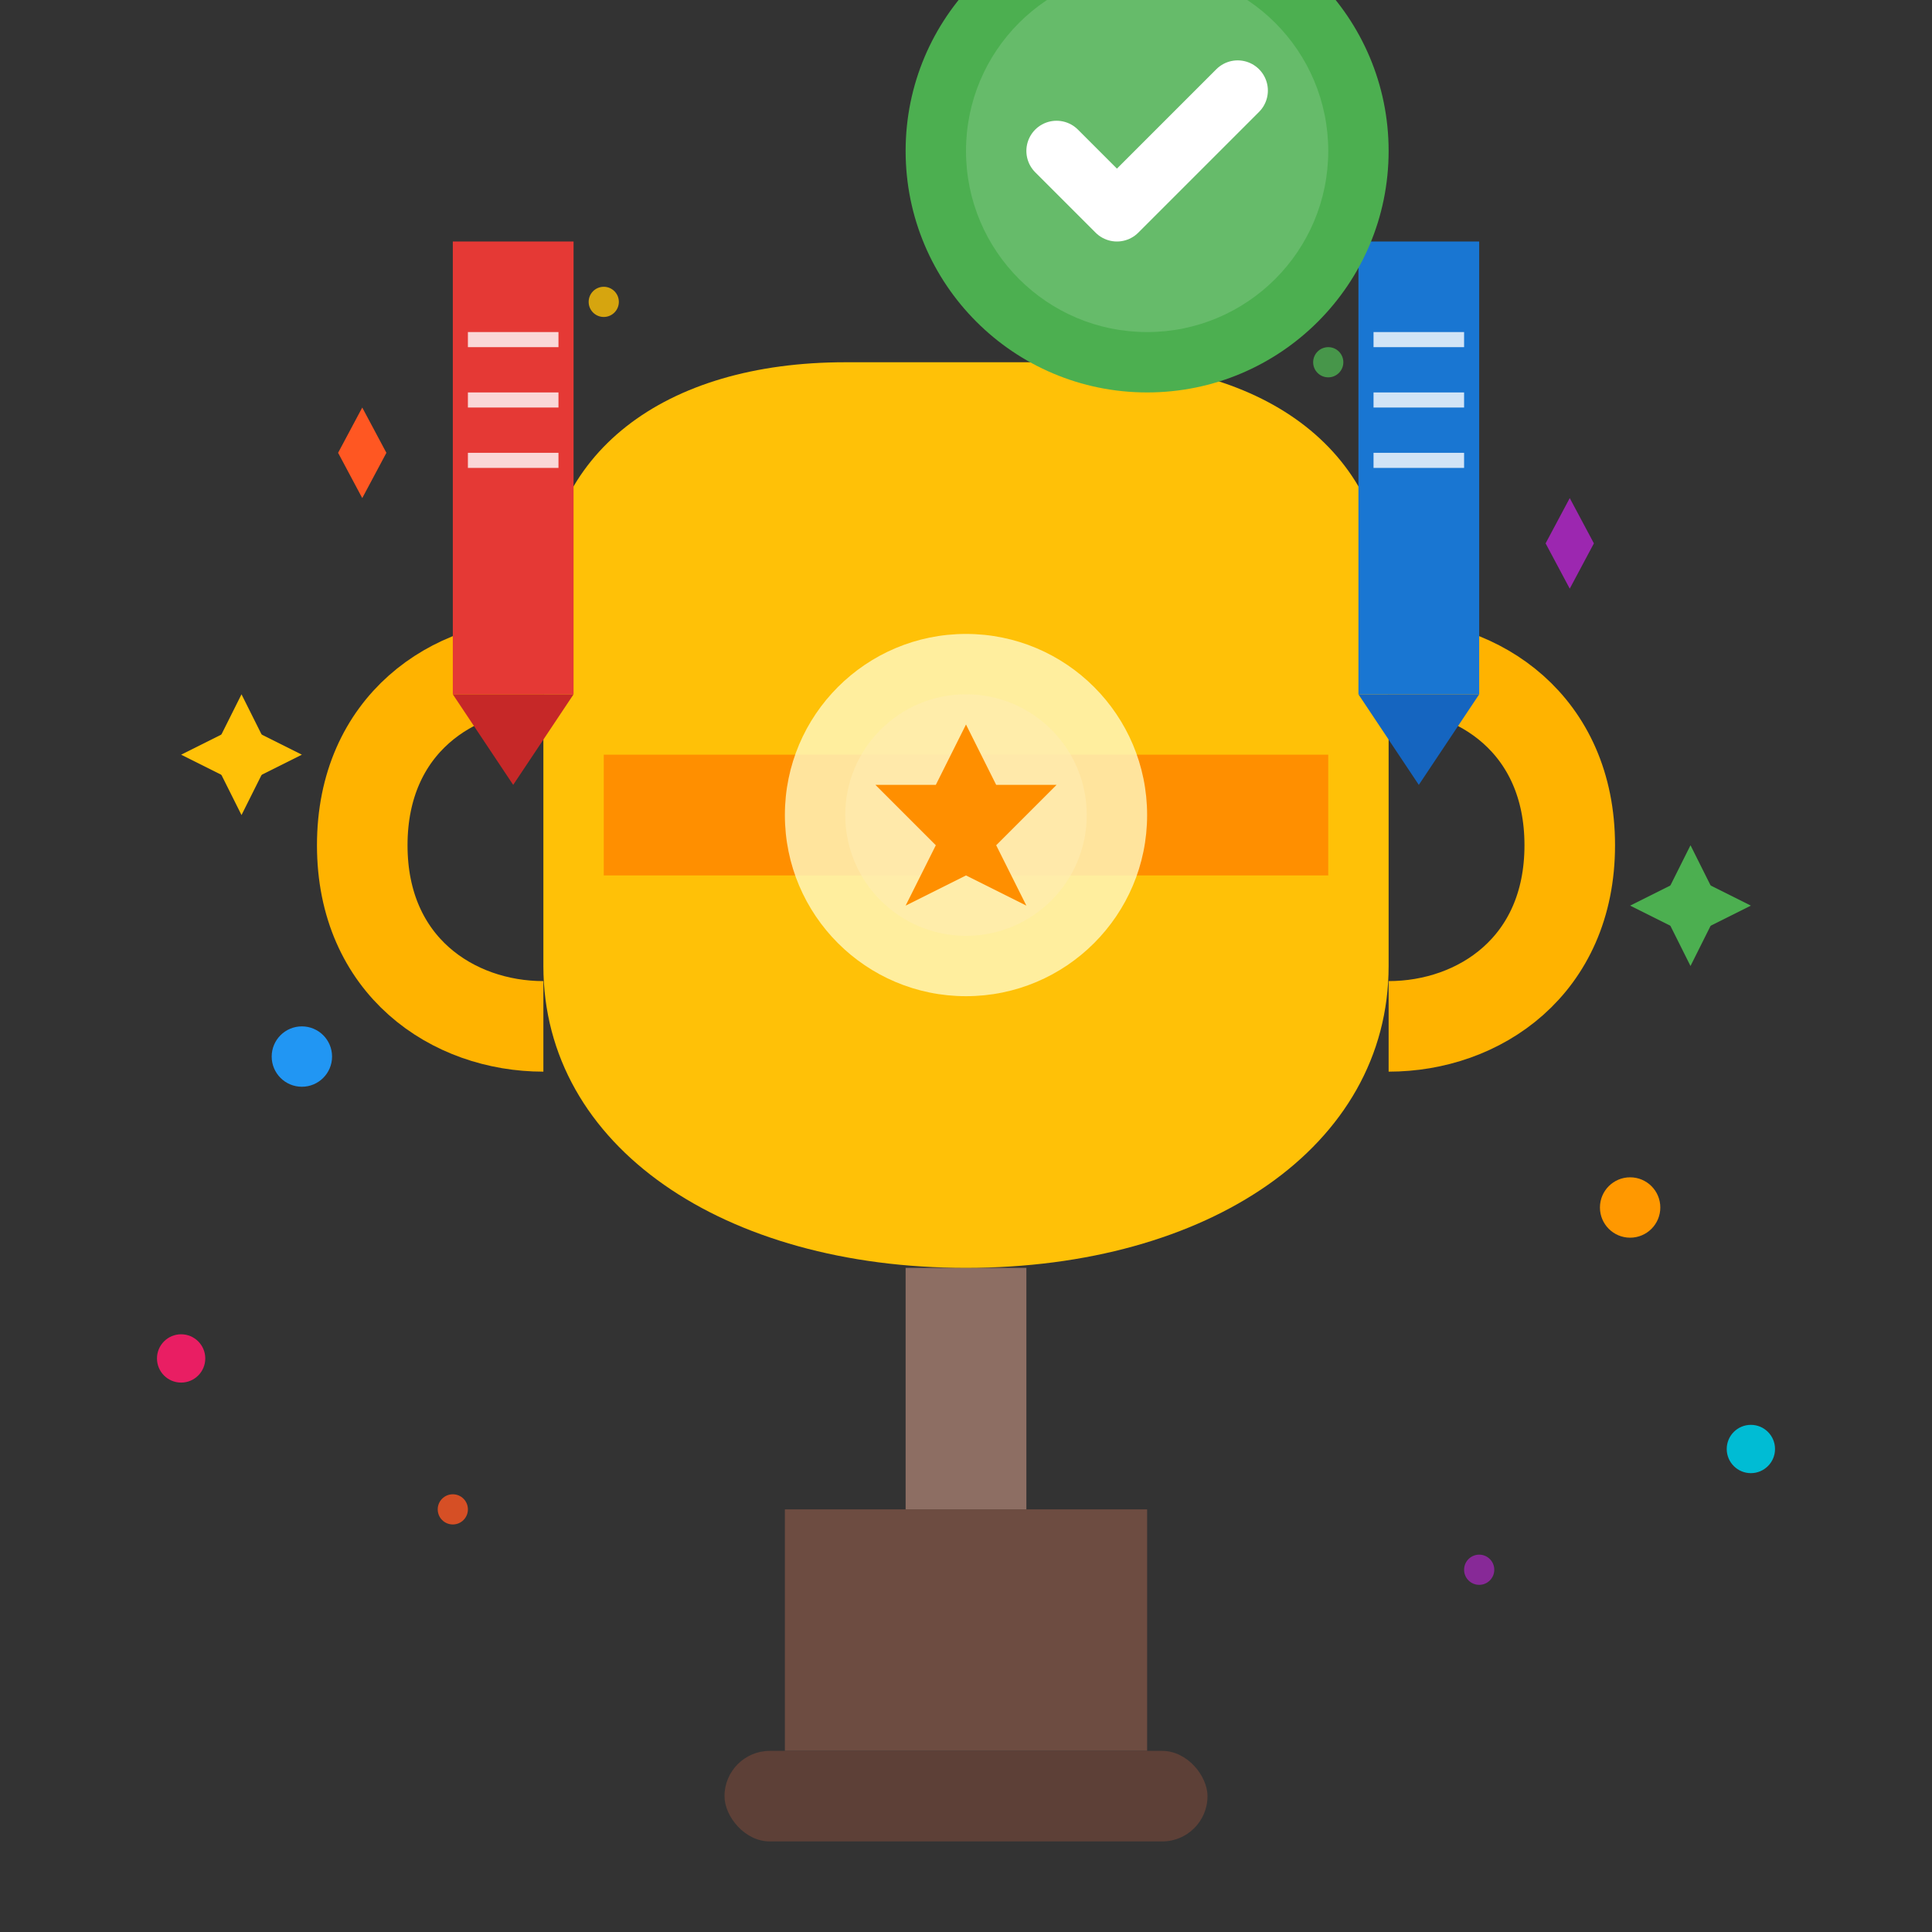 <svg width="64" height="64" viewBox="0 0 64 64" fill="none" xmlns="http://www.w3.org/2000/svg">
  <rect x="0" y="0" width="64" height="64" fill="#333333" stroke="none"/>
  <!-- Trophy base -->
  <rect x="26" y="50" width="12" height="8" fill="#6d4c41"/>
  <rect x="24" y="58" width="16" height="3" rx="1.5" fill="#5d4037"/>
  
  <!-- Trophy stem -->
  <rect x="30" y="42" width="4" height="8" fill="#8d6e63"/>
  
  <!-- Trophy cup -->
  <path d="M18 20C18 15 22 12 28 12L36 12C42 12 46 15 46 20L46 32C46 38 40 42 32 42C24 42 18 38 18 32Z" fill="#ffc107"/>
  
  <!-- Trophy handles -->
  <path d="M18 22C15 22 12 24 12 28C12 32 15 34 18 34" stroke="#ffb300" stroke-width="3" fill="none"/>
  <path d="M46 22C49 22 52 24 52 28C52 32 49 34 46 34" stroke="#ffb300" stroke-width="3" fill="none"/>
  
  <!-- Trophy decorative band -->
  <rect x="20" y="25" width="24" height="4" fill="#ff8f00"/>
  
  <!-- Trophy details -->
  <circle cx="32" cy="27" r="6" fill="#fff9c4" opacity="0.8"/>
  <circle cx="32" cy="27" r="4" fill="#ffecb3" opacity="0.6"/>
  
  <!-- Star in center -->
  <g transform="translate(32, 27)">
    <path d="M0 -3L1 -1L3 -1L1 1L2 3L0 2L-2 3L-1 1L-3 -1L-1 -1Z" fill="#ff8f00"/>
  </g>
  
  <!-- Achievement ribbon -->
  <g transform="translate(15, 8)">
    <rect x="0" y="0" width="4" height="15" fill="#e53935"/>
    <path d="M0 15L2 18L4 15" fill="#c62828"/>
    <!-- Ribbon text line -->
    <rect x="0.5" y="3" width="3" height="0.5" fill="#ffffff" opacity="0.8"/>
    <rect x="0.5" y="5" width="3" height="0.5" fill="#ffffff" opacity="0.8"/>
    <rect x="0.5" y="7" width="3" height="0.5" fill="#ffffff" opacity="0.8"/>
  </g>
  
  <g transform="translate(45, 8)">
    <rect x="0" y="0" width="4" height="15" fill="#1976d2"/>
    <path d="M0 15L2 18L4 15" fill="#1565c0"/>
    <!-- Ribbon text line -->
    <rect x="0.5" y="3" width="3" height="0.5" fill="#ffffff" opacity="0.8"/>
    <rect x="0.5" y="5" width="3" height="0.5" fill="#ffffff" opacity="0.8"/>
    <rect x="0.5" y="7" width="3" height="0.5" fill="#ffffff" opacity="0.8"/>
  </g>
  
  <!-- Success sparkles/confetti -->
  <g>
    <!-- Large sparkles -->
    <g transform="translate(8, 25)">
      <path d="M0 -2L1 0L0 2L-1 0Z" fill="#ffc107"/>
      <path d="M-2 0L0 -1L2 0L0 1Z" fill="#ffc107"/>
    </g>
    
    <g transform="translate(56, 30)">
      <path d="M0 -2L1 0L0 2L-1 0Z" fill="#4caf50"/>
      <path d="M-2 0L0 -1L2 0L0 1Z" fill="#4caf50"/>
    </g>
    
    <!-- Medium sparkles -->
    <g transform="translate(12, 15)">
      <path d="M0 -1.5L0.8 0L0 1.5L-0.8 0Z" fill="#ff5722"/>
    </g>
    
    <g transform="translate(52, 18)">
      <path d="M0 -1.5L0.8 0L0 1.5L-0.8 0Z" fill="#9c27b0"/>
    </g>
    
    <!-- Small sparkles -->
    <circle cx="10" cy="35" r="1" fill="#2196f3"/>
    <circle cx="54" cy="40" r="1" fill="#ff9800"/>
    <circle cx="6" cy="45" r="0.8" fill="#e91e63"/>
    <circle cx="58" cy="48" r="0.8" fill="#00bcd4"/>
    
    <!-- Tiny dots -->
    <circle cx="20" cy="10" r="0.5" fill="#ffc107" opacity="0.8"/>
    <circle cx="44" cy="12" r="0.5" fill="#4caf50" opacity="0.8"/>
    <circle cx="15" cy="50" r="0.5" fill="#ff5722" opacity="0.8"/>
    <circle cx="49" cy="52" r="0.5" fill="#9c27b0" opacity="0.8"/>
  </g>
  
  <!-- Achievement badge -->
  <g transform="translate(38, 5)">
    <circle cx="0" cy="0" r="8" fill="#4caf50"/>
    <circle cx="0" cy="0" r="6" fill="#66bb6a"/>
    <path d="M-3 0L-1 2L3 -2" stroke="#ffffff" stroke-width="2" stroke-linecap="round" stroke-linejoin="round" fill="none"/>
  </g>
</svg>
